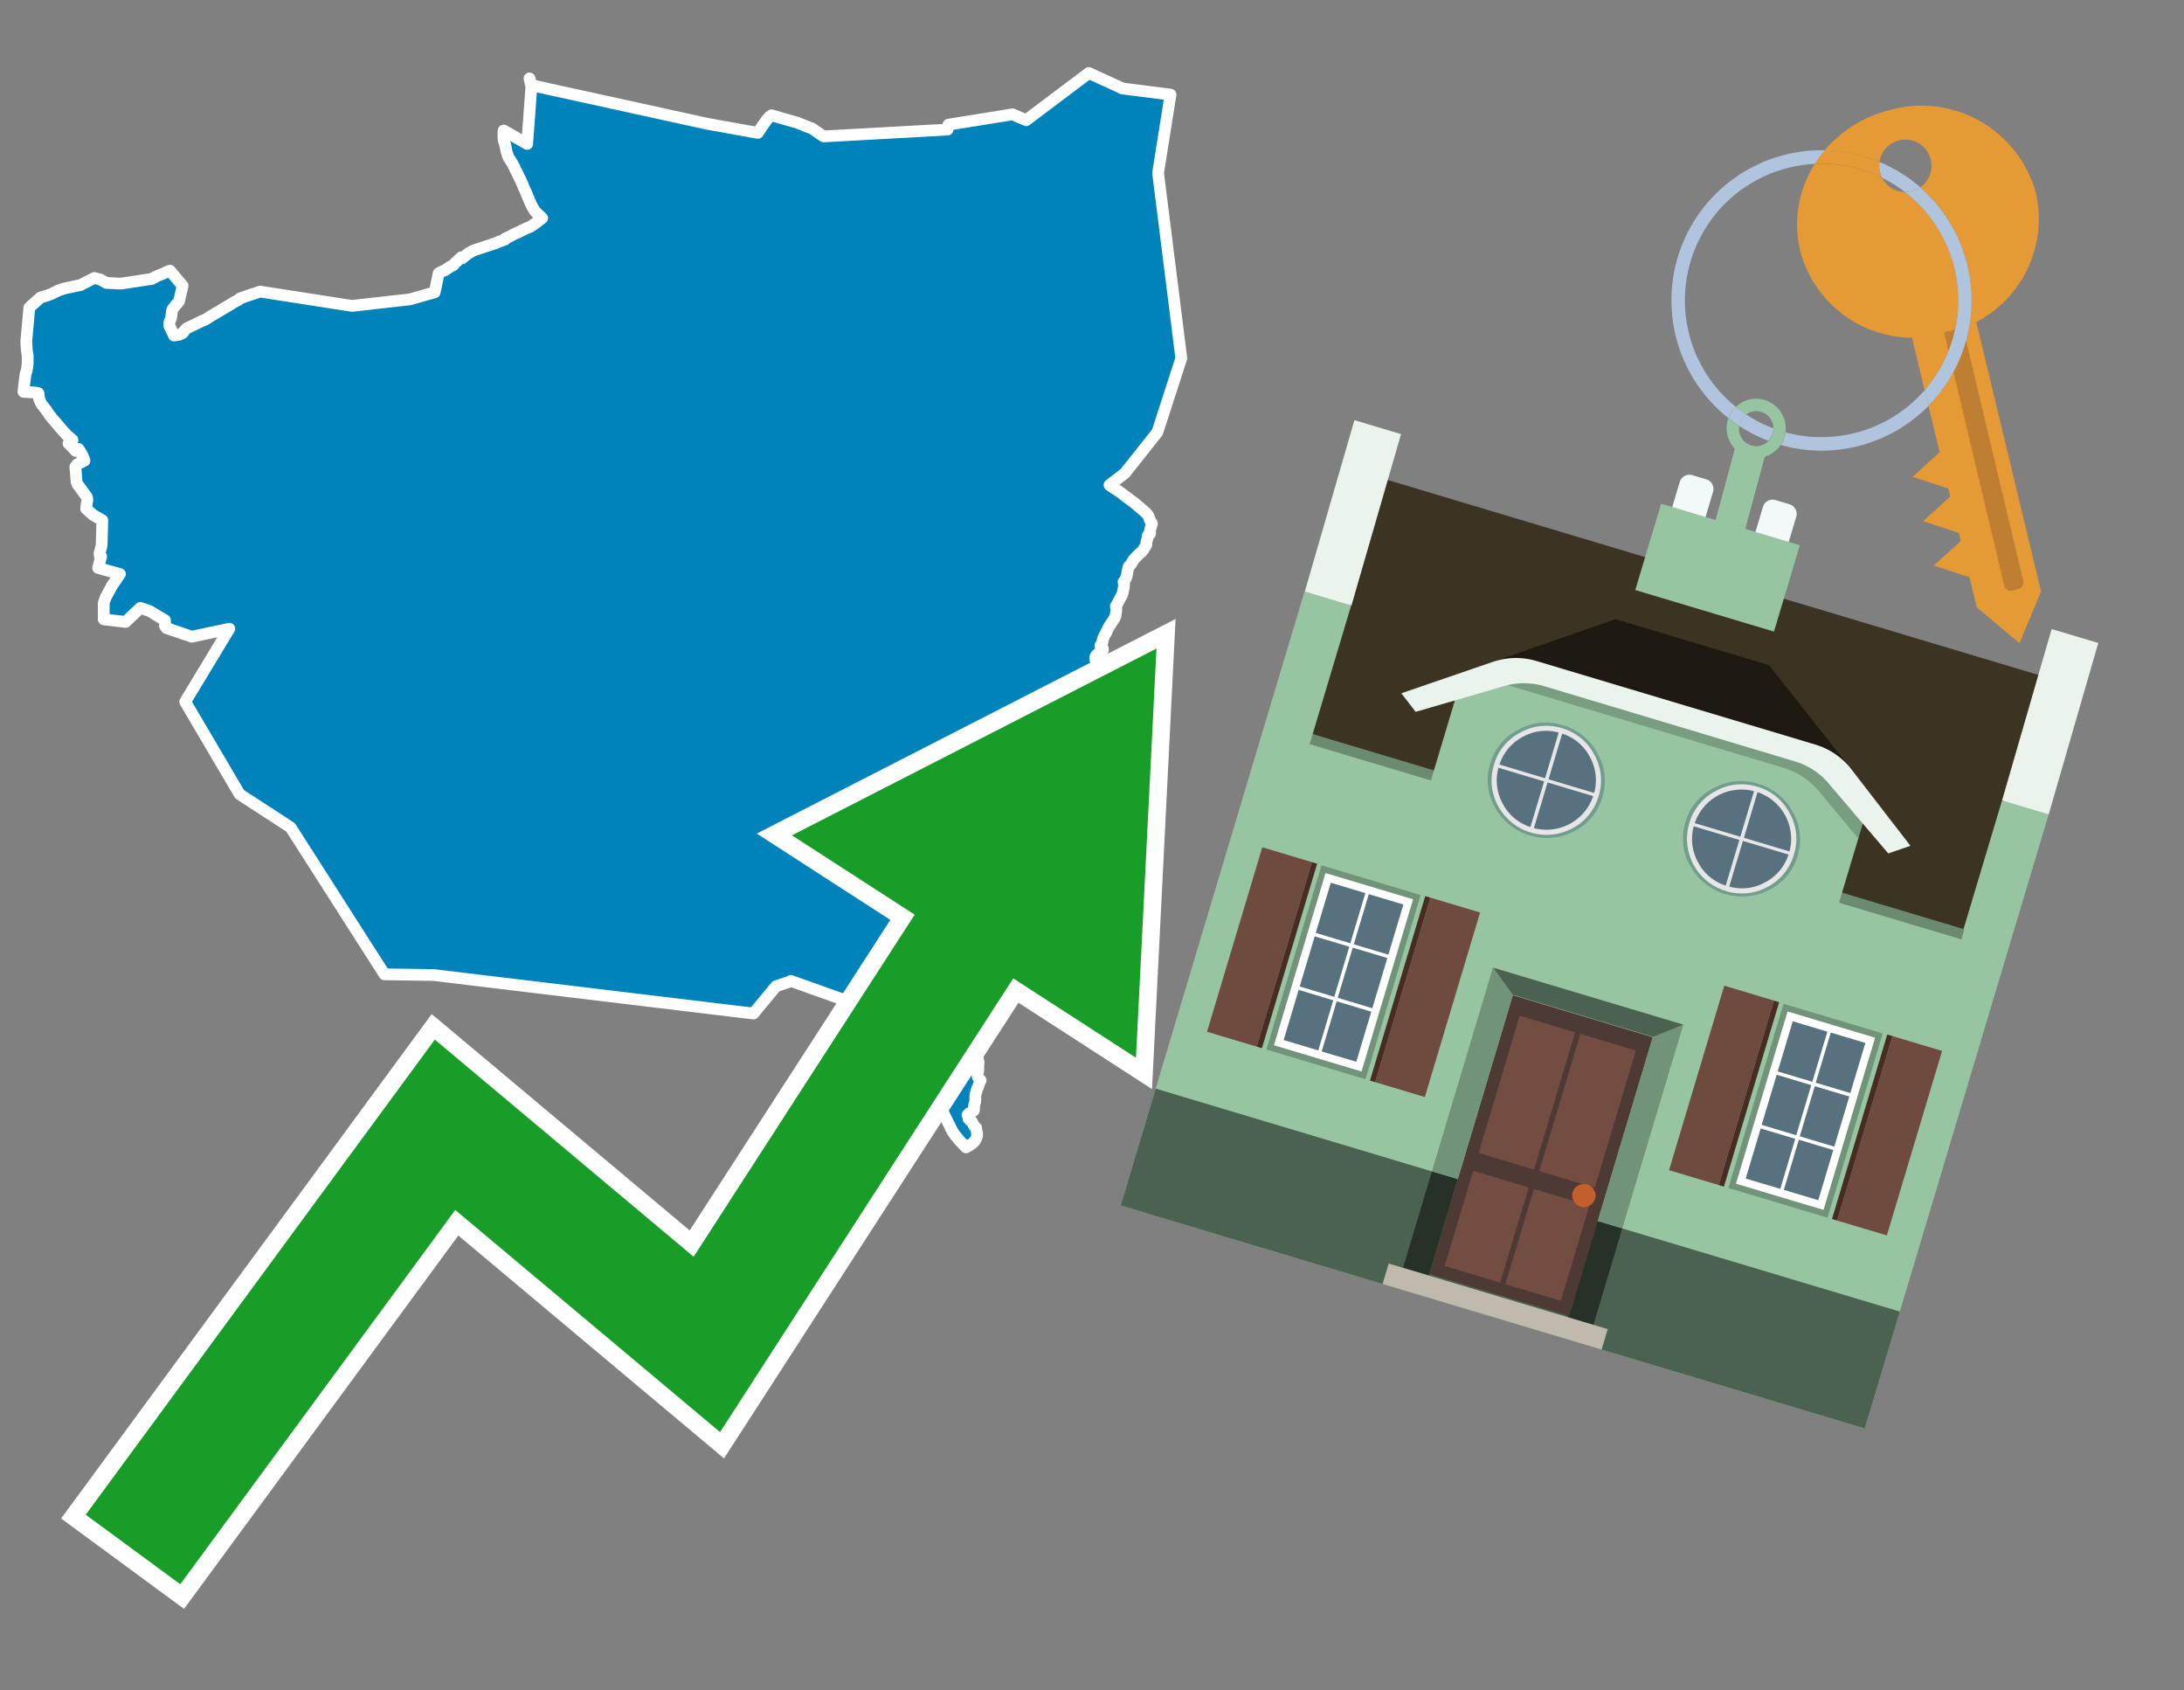 <svg id="Text" xmlns="http://www.w3.org/2000/svg" width="93.05" height="72" viewBox="0 0 93.05 72"><rect x="0" y="0" width="93.05" height="72" fill="#808080" stroke="none"/><polygon points="1.73,12.67 2,12.59 2.14,12.54 2.25,12.49 2.47,12.38 2.58,12.34 2.7,12.3 2.82,12.27 3.44,12.14 3.49,12.11 3.72,11.99 3.8,11.95 4.02,11.84 4.28,11.91 4.48,12.02 4.53,12.05 5.15,12.08 6.47,11.88 6.61,11.8 6.76,11.73 6.92,11.67 7.15,11.56 7.24,11.53 7.78,12.17 7.63,12.82 7.59,12.88 7.5,12.98 7.43,13.07 7.38,13.13 7.35,13.17 7.34,13.2 7.33,13.23 7.32,13.29 7.32,13.32 7.31,13.37 7.31,13.41 7.29,13.51 7.28,13.57 7.27,13.6 7.23,13.7 7.22,13.73 7.21,13.78 7.21,13.81 7.21,13.85 7.22,13.89 7.3,14.05 7.35,14.16 7.38,14.22 7.41,14.29 7.63,14.26 7.78,14.19 7.85,14.1 7.94,14 7.98,13.97 8.05,13.94 8.63,13.66 8.72,13.63 8.99,13.46 9.85,12.95 9.89,12.92 10.01,12.85 10.15,12.78 10.23,12.71 10.42,12.64 11.08,12.42 15,13.03 17.47,12.75 18.52,12.45 18.69,11.64 18.78,11.59 18.98,11.5 19.02,11.47 19.11,11.41 19.15,11.38 19.2,11.35 19.32,11.29 19.37,11.23 19.39,11.2 19.43,11.17 19.49,11.11 19.52,11.08 19.65,10.96 19.7,11 19.78,10.93 19.82,10.9 19.93,10.81 19.99,10.77 20.07,10.73 20.13,10.69 20.2,10.66 20.32,10.62 20.41,10.59 20.57,10.54 20.68,10.5 20.87,10.44 21.11,10.36 21.27,10.29 21.39,10.25 21.52,10.2 21.51,10.17 21.74,10.06 21.95,9.95 22.07,9.9 22.19,9.84 22.43,9.72 22.52,9.69 22.59,9.66 22.7,9.59 22.74,9.56 22.84,9.49 23.1,9.29 23.02,9.21 22.96,9.16 22.9,9.1 22.86,9.07 22.82,9.02 22.79,8.99 22.77,8.96 22.75,8.93 22.73,8.89 22.71,8.86 22.68,8.81 22.65,8.75 22.62,8.69 22.6,8.64 22.58,8.61 22.57,8.58 22.55,8.53 22.51,8.43 22.48,8.37 22.47,8.33 22.45,8.29 22.43,8.24 22.41,8.19 22.33,8.02 22.28,7.9 22.23,7.78 22.19,7.69 22.14,7.59 22.1,7.51 22.08,7.46 22.05,7.4 22,7.3 21.98,7.27 21.95,7.21 21.94,7.18 21.93,7.15 21.9,7.09 21.86,7.03 21.85,7 21.83,6.96 21.81,6.93 21.79,6.9 21.77,6.86 21.74,6.82 21.7,6.76 21.68,6.73 21.66,6.69 21.64,6.65 21.63,6.61 21.62,6.58 21.61,6.54 21.59,6.49 21.58,6.46 21.58,6.42 21.56,6.36 21.55,6.28 21.54,6.24 21.53,6.2 21.52,6.16 21.5,6.09 21.48,6.04 21.47,6.01 21.46,5.96 21.46,5.92 21.45,5.88 21.45,5.85 21.45,5.78 21.45,5.75 21.45,5.7 21.45,5.62 21.46,5.56 22.46,6.13 22.64,3.7 22.56,3.34 22.64,3.63 30.12,5.27 32.29,5.66 32.5,5.34 32.63,5.16 32.69,5.08 32.73,5.03 32.76,5 32.79,4.97 32.87,4.91 32.97,4.94 33.84,5.19 33.96,5.22 34.37,5.39 34.59,5.47 35.09,5.81 40.37,5.52 40.38,5.44 40.41,5.31 43.14,4.87 43.72,5.12 46.39,3.11 47.83,3.77 49.87,4.03 49.34,7.37 50.33,15.26 49.31,18.41 47.93,20.15 47.27,20.66 47.31,20.69 47.35,20.72 47.43,20.77 47.6,20.88 47.67,20.93 47.73,20.97 47.78,21.01 48.1,21.25 48.38,21.46 48.41,21.49 48.75,21.78 48.84,21.86 48.92,21.96 48.94,22.01 48.96,22.07 48.98,22.13 49.01,22.19 49.04,22.24 49.06,22.27 49.08,22.3 49.07,22.33 49.05,22.4 49.02,22.5 48.99,22.62 49,22.73 48.95,22.76 48.92,22.79 48.9,22.82 48.89,22.87 48.89,22.9 48.88,22.96 48.84,23.1 48.84,23.2 48.79,23.29 48.74,23.36 48.72,23.39 48.71,23.42 48.69,23.45 48.66,23.48 48.64,23.51 48.59,23.54 48.34,23.79 48.3,23.84 48.27,23.87 48.24,23.93 48.22,23.98 48.2,24.01 48.18,24.04 48.15,24.07 48.13,24.1 48.09,24.13 48.05,24.27 48.01,24.5 48,24.54 47.99,24.57 47.96,24.65 47.94,24.68 47.93,24.71 47.9,24.75 47.87,24.78 47.88,24.85 47.89,24.88 47.89,24.91 47.89,24.94 47.88,25.03 47.85,25.15 47.84,25.22 47.83,25.26 47.81,25.32 47.79,25.37 47.73,25.47 47.64,25.64 47.6,25.73 47.58,25.77 47.55,25.8 47.54,25.83 47.56,25.95 47.56,25.98 47.55,26.06 47.53,26.22 47.52,26.25 47.5,26.3 47.47,26.35 47.41,26.45 47.34,26.55 47.29,26.63 47.25,26.69 47.17,26.85 47.14,26.91 47.13,26.95 47.1,27 47.07,27.04 47.01,27.16 47,27.2 46.99,27.23 46.98,27.27 46.97,27.31 46.97,27.36 46.95,27.39 46.88,27.5 46.98,27.61 46.99,27.65 46.99,27.69 46.93,27.73 46.86,27.77 46.83,27.8 46.75,27.87 46.71,27.91 46.68,27.95 46.67,27.98 46.66,28.01 46.66,28.05 46.68,28.14 46.7,28.2 46.7,28.23 46.7,28.26 46.7,28.32 46.69,28.35 46.66,28.39 46.65,28.42 46.63,28.48 46.62,28.51 46.58,28.6 46.56,28.64 46.54,28.69 46.52,28.72 46.48,28.78 46.42,28.89 46.4,28.93 46.38,28.97 46.37,29.01 46.35,29.07 46.35,29.1 46.35,29.15 46.32,29.35 46.31,29.4 46.3,29.44 46.28,29.48 46.26,29.55 46.33,29.58 46.44,29.63 46.69,29.76 46.83,29.84 47.08,30 47.15,30.06 47.19,30.09 47.23,30.13 47.31,30.23 47.35,30.27 47.41,30.34 47.48,30.43 47.51,30.47 47.57,30.54 47.59,30.57 47.62,30.61 47.68,30.71 47.73,30.78 47.82,30.9 47.83,30.95 47.86,31.09 47.86,31.12 47.85,31.15 47.84,31.19 47.83,31.22 47.82,31.25 47.81,31.3 47.81,31.33 47.82,31.37 47.83,31.4 47.84,31.44 47.86,31.47 47.89,31.5 47.92,31.53 47.97,31.57 48.09,31.64 48.15,31.67 48.21,31.7 48.25,31.75 48.28,31.79 48.31,31.82 48.34,31.85 48.36,31.89 48.37,31.92 48.38,31.96 48.4,32.14 48.41,32.18 48.41,32.25 48.42,32.29 48.42,32.33 48.42,32.41 48.43,32.55 48.43,32.6 48.43,32.65 48.42,32.68 48.42,32.72 48.4,32.76 48.38,32.82 48.36,32.88 48.34,32.93 48.31,32.99 48.29,33.04 48.27,33.1 48.24,33.17 48.22,33.21 48.2,33.27 48.18,33.33 48.16,33.38 48.15,33.41 48.14,33.47 48.13,33.51 48.12,33.58 48.1,33.67 48.1,33.72 48.09,33.75 48.09,33.79 48.08,33.96 48.08,34.06 48.08,34.14 48.05,34.29 48.05,34.33 48.05,34.44 48.05,34.55 48.05,34.63 48.05,34.67 48.05,34.7 48.06,34.73 48.06,34.77 48.08,34.81 48.09,34.84 48.11,34.87 48.13,34.9 48.16,34.94 48.21,35 48.24,35.06 48.56,35.31 48.32,35.54 47.2,35.14 47.08,35.09 46.07,34.25 44.88,34.36 42.29,34.97 42.33,35.18 42.33,35.36 42.31,35.4 42.27,35.51 42.25,35.68 42.24,35.89 41.74,35.85 41.74,35.94 41.75,36.04 41.76,36.09 41.78,36.16 41.78,36.19 41.79,36.22 41.79,36.27 41.79,36.31 41.79,36.35 41.78,36.4 41.77,36.5 41.77,36.53 41.76,36.63 41.76,36.68 41.74,36.98 41.74,37.08 41.74,37.13 41.75,37.19 41.73,37.3 41.72,37.36 41.72,37.4 41.7,37.49 41.68,37.56 41.65,37.63 41.64,37.66 41.62,37.73 41.61,37.79 41.61,37.84 41.58,37.87 41.56,37.9 41.55,37.93 41.54,37.97 41.54,38.02 41.54,38.09 41.54,38.16 41.54,38.32 41.51,38.45 41.47,38.68 41.46,38.73 41.45,38.77 41.44,38.84 41.44,38.89 41.45,38.99 41.45,39.06 41.46,39.12 41.45,39.16 41.44,39.24 41.42,39.34 41.42,39.39 41.41,39.44 41.4,39.49 41.37,39.65 41.34,39.74 41.35,39.87 41.37,39.95 41.38,40 41.41,40.18 41.41,40.24 41.42,40.29 41.41,40.41 41.44,40.64 41.49,40.83 41.59,40.87 41.65,40.9 42.09,40.93 42.13,40.98 42.17,41.07 42.17,41.14 42.18,41.17 42.16,41.2 42.13,41.27 42.07,41.3 42.02,41.34 42.02,41.4 42.01,41.45 42.04,41.7 42.09,41.84 42.1,41.87 42.11,41.92 42.12,41.95 42.11,41.98 42.07,42.04 42.03,42.07 41.95,42.12 41.81,42.21 41.8,42.27 41.81,42.32 41.82,42.37 41.82,42.42 41.82,42.47 41.81,42.58 41.81,42.68 41.76,42.78 41.7,42.91 41.69,42.95 41.67,43 41.66,43.04 41.65,43.09 41.64,43.14 41.61,43.21 41.61,43.25 41.62,43.29 41.62,43.33 41.65,43.37 41.74,43.43 41.74,43.47 41.74,43.52 41.74,43.56 41.73,43.65 41.7,43.74 41.68,43.81 41.64,43.84 41.59,43.89 41.58,43.94 41.56,44.01 41.55,44.13 41.55,44.17 41.55,44.21 41.56,44.26 41.58,44.32 41.58,44.42 41.58,44.47 41.57,44.52 41.57,44.57 41.57,44.66 41.57,44.69 41.57,44.75 41.59,44.79 41.6,44.83 41.61,44.87 41.62,44.93 41.63,44.96 41.64,44.99 41.64,45.04 41.65,45.07 41.67,45.14 41.69,45.22 41.69,45.26 41.69,45.3 41.68,45.38 41.68,45.42 41.68,45.53 41.68,45.58 41.68,45.61 41.66,45.69 41.66,45.72 41.65,45.76 41.65,45.83 41.66,45.87 41.69,45.91 41.72,45.95 41.78,46.02 41.75,46.07 41.73,46.12 41.7,46.21 41.67,46.3 41.65,46.34 41.63,46.37 41.61,46.44 41.61,46.47 41.6,46.5 41.57,46.58 41.56,46.63 41.55,46.7 41.55,46.74 41.56,46.82 41.55,46.86 41.55,46.9 41.54,46.96 41.51,47.03 41.5,47.09 41.5,47.16 41.5,47.23 41.49,47.3 41.43,47.35 41.36,47.39 41.29,47.42 41.25,47.46 41.22,47.49 41.26,47.53 41.28,47.57 41.26,47.61 41.26,47.65 41.3,47.69 41.34,47.73 41.41,47.78 41.43,47.82 41.46,47.88 41.5,47.95 41.54,48 41.59,48.04 41.6,48.14 41.62,48.23 41.63,48.29 41.63,48.32 41.63,48.38 41.61,48.45 41.57,48.53 41.54,48.59 41.44,48.69 41.39,48.73 41.33,48.77 41.26,48.81 41.16,48.87 40.86,48.56 40.8,48.48 40.69,48.35 40.58,48.19 39.62,46.25 39.51,45.98 38.18,44.09 38.14,44.05 38.06,43.98 37.7,43.68 36.21,42.73 36.01,42.63 35.8,42.53 33.69,41.78 33.65,41.81 33.06,42.01 32.1,43.17 18.48,41.53 16.38,41.5 12.38,35.24 10.21,33.83 7.89,29.89 9.77,26.78 8.31,27.09 8.17,27.12 7.09,26.75 7.07,26.72 7.03,26.66 7.03,26.58 7.03,26.52 7.03,26.42 6.61,26.17 6.38,26.03 5.98,25.89 5.35,26.49 4.42,26.38 4.42,25.68 4.45,25.59 4.48,25.52 4.51,25.43 4.7,25.08 4.75,24.98 5.11,24.45 4.18,24.19 4.31,23.7 4.25,23.67 4.24,23.57 4.33,23.24 4.36,22.16 3.96,21.93 3.67,21.67 3.68,21.58 3.72,21.31 3.71,21.19 3.68,21.14 3.29,20.61 3.27,20.55 3.26,20.49 3.22,19.98 3.21,19.91 3.21,19.88 3.27,19.81 3.29,19.78 3.36,19.74 3.6,19.62 3.56,19.51 3.53,19.44 3.52,19.41 3.5,19.38 3.45,19.28 3.43,19.25 3.34,19.12 3.23,19.21 3.09,19.06 2.92,18.89 2.99,18.8 3.09,18.74 2.83,18.52 2.81,18.49 2.66,18.33 2.43,18.06 2.4,18.02 2.23,17.83 2.14,17.71 2.1,17.66 1.98,17.48 1.8,17.25 1.76,17.2 1.67,17 1.66,16.93 1.65,16.85 1.64,16.75 1.53,16.72 1,16.69 1.02,16.49 1.04,16.31 1.06,16.16 1.07,16.08 1.09,15.92 1.12,15.85 1.14,15.77 1.17,15.58 1.17,15.53 1.18,15.49 1.18,15.45 1.18,15.4 1.18,15.31 1.18,15.14 1.17,15.1 1.16,15.03 1.14,14.9 1.12,14.54 1.25,13.1 " fill="#0083ba" stroke="#fff" stroke-linejoin="round" stroke-width="0.5"/><polygon points="49.272 27.624 33.741 35.58 38.97 38.959 29.553 53.529 18.525 44.281 3.652 64.518 7.681 67.479 19.396 51.538 30.678 60.999 43.169 41.673 48.398 45.053 49.272 27.624" fill="none" stroke="#fff" stroke-miterlimit="10" stroke-width="1.5"/><polygon points="49.272 27.624 33.741 35.58 38.97 38.959 29.553 53.529 18.525 44.281 3.652 64.518 7.681 67.479 19.396 51.538 30.678 60.999 43.169 41.673 48.398 45.053 49.272 27.624" fill="#179d28"/><path d="M80.19,7.577a1.16,1.16,0,0,1-.094-.251,1.114,1.114,0,0,1-.018-.429A6.367,6.367,0,0,0,77.743,6.4a5.269,5.269,0,0,0-.423.577c.1,0,.192-.007.288-.007A5.794,5.794,0,0,1,80.19,7.577Z" fill="#e69a35"/><path d="M77.608,6.4A6.394,6.394,0,0,0,73.64,17.81a1.26,1.26,0,0,1,.317-.48A5.821,5.821,0,0,1,77.32,6.981a5.269,5.269,0,0,1,.423-.577Z" fill="#b0c4de"/><path d="M84.2,13.72a4.962,4.962,0,0,0,2.545-5.48,5.047,5.047,0,0,0-6.179-3.566A5.322,5.322,0,0,0,77.743,6.4a6.367,6.367,0,0,1,2.335.493,1.114,1.114,0,1,1,1.736,1.084,6.392,6.392,0,0,1,.347,9.3l.479,1.985-.438.4-.716.648.92.3.6.2.082.341-.438.4-.716.648.92.3.605.2.082.341-.438.4-.716.649.92.3.605.2.307,1.274,1.821,1.534.921-2.2Z" fill="#e69a35"/><path d="M81.154,8.179a1.115,1.115,0,0,1-.964-.6,5.794,5.794,0,0,0-2.582-.6c-.1,0-.192,0-.288.007a4.783,4.783,0,0,0-.625,3.685,4.962,4.962,0,0,0,4.765,3.715L82,16.617a5.82,5.82,0,0,0-.846-8.438Z" fill="#e69a35"/><path d="M74.1,18.142a6.386,6.386,0,0,0,1.232.63.73.73,0,0,0,.224-.527h0a5.783,5.783,0,0,1-1.159-.593A.733.733,0,0,0,74.1,18.142Z" fill="#b0c4de"/><path d="M74.4,17.652q-.228-.152-.44-.322a1.26,1.26,0,0,0-.317.48c.148.117.3.228.46.332A.733.733,0,0,1,74.4,17.652Z" fill="#b0c4de"/><path d="M74.824,16.984a1.257,1.257,0,0,0-.867.346c.141.114.288.222.44.322a.731.731,0,0,1,1.159.593h0a.732.732,0,1,1-1.463,0,.7.7,0,0,1,.007-.1c-.158-.1-.312-.215-.46-.332a1.258,1.258,0,0,0,.273,1.3l-.979,3.635,1.275.341.98-3.639a1.266,1.266,0,0,0,.681-.5,1.249,1.249,0,0,0,.2-.538,1.328,1.328,0,0,0,.012-.168A1.262,1.262,0,0,0,74.824,16.984Z" fill="#97c4a1"/><path d="M85.974,25.1l-.226.053a.3.3,0,0,1-.362-.223l-2.56-10.777.81-.193L86.2,24.736A.3.3,0,0,1,85.974,25.1Z" fill="#bf7f32"/><path d="M80.1,7.326a1.16,1.16,0,0,0,.094.251,5.833,5.833,0,0,1,.964.6,1.137,1.137,0,0,0,.287-.031,1.108,1.108,0,0,0,.373-.167A6.371,6.371,0,0,0,80.078,6.9,1.114,1.114,0,0,0,80.1,7.326Z" fill="#b0c4de"/><path d="M77.608,18.618a5.836,5.836,0,0,1-1.534-.2,1.24,1.24,0,0,1-.2.537,6.4,6.4,0,0,0,6.291-1.666L82,16.617A5.807,5.807,0,0,1,77.608,18.618Z" fill="#b0c4de"/><path d="M81.814,7.981a1.108,1.108,0,0,1-.373.167,1.137,1.137,0,0,1-.287.031A5.82,5.82,0,0,1,82,16.617l.161.667a6.392,6.392,0,0,0-.347-9.3Z" fill="#b0c4de"/><polygon points="83.79 39.753 55.78 31.364 58.988 20.404 86.964 28.783 83.79 39.753 83.79 39.753" fill="#3c3422" fill-rule="evenodd"/><polygon points="81.705 53.32 87.284 34.692 85.297 34.097 83.656 39.575 55.926 31.269 57.567 25.791 55.579 25.196 47.746 51.348 79.451 60.844 81.705 53.32" fill="#97c4a1" fill-rule="evenodd"/><rect x="69.522" y="21.148" width="0.444" height="28.983" transform="translate(15.592 92.226) rotate(-73.326)" opacity="0.3"/><polygon points="87.284 34.692 85.297 34.097 87.411 26.793 89.398 27.388 87.284 34.692 87.284 34.692" fill="#eaf3ec" fill-rule="evenodd"/><polygon points="57.578 25.794 55.591 25.199 57.705 17.896 59.692 18.491 57.578 25.794 57.578 25.794" fill="#eaf3ec" fill-rule="evenodd"/><polygon points="79.451 60.844 80.943 55.865 49.238 46.369 47.747 51.348 79.451 60.844 79.451 60.844" fill="#4c6251" fill-rule="evenodd"/><path d="M71.566,20.528l-.522,1.743,1.418.425.523-1.744a.432.432,0,0,0-.289-.536l-.593-.177A.431.431,0,0,0,71.566,20.528Z" fill="#f3f9f8" fill-rule="evenodd"/><path d="M75.111,21.589l-.522,1.743,1.418.425.522-1.743a.43.43,0,0,0-.289-.536l-.593-.178A.43.43,0,0,0,75.111,21.589Z" fill="#f3f9f8" fill-rule="evenodd"/><polygon points="75.368 28.329 68.829 26.37 63.807 28.121 78.733 32.591 75.368 28.329" fill="#1e1a11"/><polygon points="78.248 32.422 64.442 28.287 62.236 28.998 60.064 36.247 77.453 41.455 79.651 34.116 78.248 32.422" fill="#97c4a1"/><path d="M77.74,32.516S65.088,28.725,65,28.7l-.938.43,11.892,3.562a3.175,3.175,0,0,1,1.532,1l1.685,2.02.327-1.09Z" fill-rule="evenodd" opacity="0.2"/><path d="M77.35,31.716,65.458,28.154a3.041,3.041,0,0,0-1.854.037l-3.9,1.339.611.79,3.626-1.054a3.045,3.045,0,0,1,1.855-.037l10.673,3.2A3.028,3.028,0,0,1,78,33.477l2.45,2.874.945-.325-2.518-3.26A3.036,3.036,0,0,0,77.35,31.716Z" fill="#eaf3ec"/><polygon points="76.683 23.223 70.773 21.453 69.671 25.132 75.581 26.902 76.683 23.223 76.683 23.223" fill="#97c4a1" fill-rule="evenodd"/><g id="Symbol_9_0_Layer2_0_MEMBER_8_MEMBER_21_MEMBER_0_FILL" data-name="Symbol 9 0 Layer2 0 MEMBER 8 MEMBER 21 MEMBER 0 FILL"><path d="M66.584,30.892a2.39,2.39,0,0,0-1.891.189,2.317,2.317,0,0,0-1.2,1.448A2.345,2.345,0,0,0,63.7,34.4a2.528,2.528,0,0,0,3.367,1.008,2.339,2.339,0,0,0,1.2-1.447,2.313,2.313,0,0,0-.208-1.87A2.394,2.394,0,0,0,66.584,30.892Z" fill="#729d8c"/></g><g id="Symbol_9_0_Layer2_0_MEMBER_8_MEMBER_21_MEMBER_1_FILL" data-name="Symbol 9 0 Layer2 0 MEMBER 8 MEMBER 21 MEMBER 1 FILL"><path d="M66.547,31.016a2.241,2.241,0,0,0-1.769.185,2.213,2.213,0,0,0-1.127,1.376,2.239,2.239,0,0,0,.185,1.768,2.341,2.341,0,0,0,3.145.942,2.234,2.234,0,0,0,1.126-1.376,2.207,2.207,0,0,0-.185-1.768A2.237,2.237,0,0,0,66.547,31.016Z" fill="#e6e6e6"/></g><g id="Symbol_9_0_Layer2_0_MEMBER_8_MEMBER_21_MEMBER_2_MEMBER_0_FILL" data-name="Symbol 9 0 Layer2 0 MEMBER 8 MEMBER 21 MEMBER 2 MEMBER 0 FILL"><path d="M65.787,33.284,63.843,32.7a2.036,2.036,0,0,0,.186,1.539,2.015,2.015,0,0,0,1.175.986Z" fill="#58717f"/></g><g id="Symbol_9_0_Layer2_0_MEMBER_8_MEMBER_21_MEMBER_2_MEMBER_1_FILL" data-name="Symbol 9 0 Layer2 0 MEMBER 8 MEMBER 21 MEMBER 2 MEMBER 1 FILL"><path d="M65.827,33.148l.582-1.944a2.01,2.01,0,0,0-1.523.178,2.037,2.037,0,0,0-1,1.183Z" fill="#58717f"/></g><g id="Symbol_9_0_Layer2_0_MEMBER_8_MEMBER_21_MEMBER_2_MEMBER_2_FILL" data-name="Symbol 9 0 Layer2 0 MEMBER 8 MEMBER 21 MEMBER 2 MEMBER 2 FILL"><path d="M67.878,33.91l-1.943-.582-.582,1.944a2.1,2.1,0,0,0,2.525-1.362Z" fill="#58717f"/></g><g id="Symbol_9_0_Layer2_0_MEMBER_8_MEMBER_21_MEMBER_2_MEMBER_3_FILL" data-name="Symbol 9 0 Layer2 0 MEMBER 8 MEMBER 21 MEMBER 2 MEMBER 3 FILL"><path d="M66.558,31.249l-.582,1.943,1.943.582a2.031,2.031,0,0,0-.186-1.539A2.009,2.009,0,0,0,66.558,31.249Z" fill="#58717f"/></g><g id="Symbol_9_0_Layer2_0_MEMBER_8_MEMBER_21_MEMBER_0_FILL-2" data-name="Symbol 9 0 Layer2 0 MEMBER 8 MEMBER 21 MEMBER 0 FILL"><path d="M74.9,33.384a2.4,2.4,0,0,0-1.891.189,2.316,2.316,0,0,0-1.2,1.448,2.341,2.341,0,0,0,.209,1.87A2.527,2.527,0,0,0,75.387,37.9a2.345,2.345,0,0,0,1.2-1.447,2.314,2.314,0,0,0-.209-1.87A2.389,2.389,0,0,0,74.9,33.384Z" fill="#729d8c"/></g><g id="Symbol_9_0_Layer2_0_MEMBER_8_MEMBER_21_MEMBER_1_FILL-2" data-name="Symbol 9 0 Layer2 0 MEMBER 8 MEMBER 21 MEMBER 1 FILL"><path d="M74.867,33.508a2.239,2.239,0,0,0-1.768.185,2.21,2.21,0,0,0-1.127,1.376,2.316,2.316,0,0,0,1.564,2.883,2.261,2.261,0,0,0,1.765-.173A2.237,2.237,0,0,0,76.428,36.4a2.209,2.209,0,0,0-.185-1.769A2.239,2.239,0,0,0,74.867,33.508Z" fill="#e6e6e6"/></g><g id="Symbol_9_0_Layer2_0_MEMBER_8_MEMBER_21_MEMBER_2_MEMBER_0_FILL-2" data-name="Symbol 9 0 Layer2 0 MEMBER 8 MEMBER 21 MEMBER 2 MEMBER 0 FILL"><path d="M74.107,35.776l-1.943-.582a2.031,2.031,0,0,0,.186,1.539,2.009,2.009,0,0,0,1.175.986Z" fill="#58717f"/></g><g id="Symbol_9_0_Layer2_0_MEMBER_8_MEMBER_21_MEMBER_2_MEMBER_1_FILL-2" data-name="Symbol 9 0 Layer2 0 MEMBER 8 MEMBER 21 MEMBER 2 MEMBER 1 FILL"><path d="M74.148,35.64,74.73,33.7a2.1,2.1,0,0,0-2.525,1.362Z" fill="#58717f"/></g><g id="Symbol_9_0_Layer2_0_MEMBER_8_MEMBER_21_MEMBER_2_MEMBER_2_FILL-2" data-name="Symbol 9 0 Layer2 0 MEMBER 8 MEMBER 21 MEMBER 2 MEMBER 2 FILL"><path d="M76.2,36.4l-1.943-.582-.582,1.944a2.015,2.015,0,0,0,1.523-.178A2.036,2.036,0,0,0,76.2,36.4Z" fill="#58717f"/></g><g id="Symbol_9_0_Layer2_0_MEMBER_8_MEMBER_21_MEMBER_2_MEMBER_3_FILL-2" data-name="Symbol 9 0 Layer2 0 MEMBER 8 MEMBER 21 MEMBER 2 MEMBER 3 FILL"><path d="M74.879,33.741,74.3,35.684l1.943.582a2.1,2.1,0,0,0-1.361-2.525Z" fill="#58717f"/></g><polygon points="51.426 43.946 53.542 44.58 55.896 36.723 53.78 36.089 51.426 43.946 51.426 43.946" fill="#6e4a3f" fill-rule="evenodd"/><polygon points="53.542 44.58 53.764 44.647 56.117 36.789 55.896 36.723 53.542 44.58 53.542 44.58" fill="#482b22" fill-rule="evenodd"/><polygon points="60.706 46.726 58.59 46.092 60.943 38.235 63.059 38.868 60.706 46.726 60.706 46.726" fill="#6e4a3f" fill-rule="evenodd"/><polygon points="58.59 46.092 58.368 46.026 60.722 38.168 60.943 38.235 58.59 46.092 58.59 46.092" fill="#482b22" fill-rule="evenodd"/><rect x="53.146" y="39.209" width="8.19" height="4.408" transform="translate(1.145 84.365) rotate(-73.326)" fill="#719379"/><polygon points="60.205 38.304 56.474 37.187 54.277 44.522 58.008 45.639 60.205 38.304 60.205 38.304" fill="#fff" fill-rule="evenodd"/><path d="M59.792,38.527l-.64,2.136-1.474-.442.639-2.135,1.475.441Zm-1.621-.485-.64,2.136-1.474-.442L56.7,37.6l1.474.442Zm-2.158,1.84,1.475.441-.64,2.136-1.474-.441.639-2.136Zm-.683,2.282,1.474.441-.639,2.136L54.69,44.3l.64-2.135Zm.981,2.621.639-2.136,1.475.442-.64,2.135-1.474-.441Zm2.158-1.84L56.994,42.5l.64-2.136,1.474.442-.639,2.136Z" fill="#58717f" fill-rule="evenodd"/><polygon points="80.39 52.621 78.274 51.988 80.628 44.13 82.743 44.764 80.39 52.621 80.39 52.621" fill="#6e4a3f" fill-rule="evenodd"/><polygon points="78.274 51.988 78.053 51.921 80.406 44.064 80.628 44.13 78.274 51.988 78.274 51.988" fill="#482b22" fill-rule="evenodd"/><polygon points="71.111 49.842 73.227 50.476 75.58 42.619 73.464 41.985 71.111 49.842 71.111 49.842" fill="#6e4a3f" fill-rule="evenodd"/><polygon points="73.227 50.476 73.448 50.542 75.802 42.685 75.58 42.619 73.227 50.476 73.227 50.476" fill="#482b22" fill-rule="evenodd"/><rect x="72.83" y="45.105" width="8.19" height="4.408" transform="translate(9.534 107.426) rotate(-73.326)" fill="#719379"/><polygon points="76.159 43.083 79.889 44.2 77.692 51.535 73.962 50.418 76.159 43.083 76.159 43.083" fill="#fff" fill-rule="evenodd"/><path d="M76.381,43.5l1.475.442-.64,2.135-1.475-.441.64-2.136ZM78,43.981l1.474.442-.64,2.136-1.474-.442L78,43.981Zm.791,2.724-.64,2.135L76.679,48.4l.64-2.136,1.474.442Zm-.684,2.282-.639,2.135L76,50.68l.64-2.135,1.474.442Zm-2.26,1.65L74.375,50.2l.639-2.135,1.475.441-.64,2.136Zm-.791-2.724.64-2.135,1.474.441-.639,2.136-1.475-.442Z" fill="#58717f" fill-rule="evenodd"/><polygon points="67.888 56.431 69.118 52.323 68.019 51.994 66.789 56.102 67.888 56.431 67.888 56.431" fill="#263128" fill-rule="evenodd"/><polygon points="60.877 54.331 62.108 50.223 61.007 49.894 59.776 54.002 60.877 54.331 60.877 54.331" fill="#263128" fill-rule="evenodd"/><g id="Symbol_9_0_Layer2_0_MEMBER_8_MEMBER_12_MEMBER_0_FILL" data-name="Symbol 9 0 Layer2 0 MEMBER 8 MEMBER 12 MEMBER 0 FILL"><path d="M70.418,44.178l-5.965-1.786L60.9,54.27l5.964,1.786Z" fill="#4e3a34"/></g><g id="Symbol_9_0_Layer2_0_MEMBER_8_MEMBER_12_MEMBER_1_MEMBER_0_FILL" data-name="Symbol 9 0 Layer2 0 MEMBER 8 MEMBER 12 MEMBER 1 MEMBER 0 FILL"><path d="M65.358,49.815l1.75-5.843-2.363-.708L63,49.107Z" fill="#744d42"/></g><g id="Symbol_9_0_Layer2_0_MEMBER_8_MEMBER_12_MEMBER_1_MEMBER_1_FILL" data-name="Symbol 9 0 Layer2 0 MEMBER 8 MEMBER 12 MEMBER 1 MEMBER 1 FILL"><path d="M67.331,44.039l-1.75,5.842,2.364.708,1.75-5.842Z" fill="#744d42"/></g><g id="Symbol_9_0_Layer2_0_MEMBER_8_MEMBER_12_MEMBER_2_MEMBER_0_FILL" data-name="Symbol 9 0 Layer2 0 MEMBER 8 MEMBER 12 MEMBER 2 MEMBER 0 FILL"><path d="M63.915,54.633l1.215-4.058-2.363-.707-1.215,4.057Z" fill="#744d42"/></g><g id="Symbol_9_0_Layer2_0_MEMBER_8_MEMBER_12_MEMBER_2_MEMBER_1_FILL" data-name="Symbol 9 0 Layer2 0 MEMBER 8 MEMBER 12 MEMBER 2 MEMBER 1 FILL"><path d="M66.5,55.407l1.215-4.057-2.363-.708L64.138,54.7Z" fill="#744d42"/></g><g id="Symbol_9_0_Layer2_0_MEMBER_8_MEMBER_13_FILL" data-name="Symbol 9 0 Layer2 0 MEMBER 8 MEMBER 13 FILL"><path d="M67.959,51.058a.439.439,0,0,0-.045-.367.487.487,0,0,0-.669-.2.445.445,0,0,0-.239.282.457.457,0,0,0,.041.378.481.481,0,0,0,.293.242.459.459,0,0,0,.377-.042A.453.453,0,0,0,67.959,51.058Z" fill="#c35e2d"/></g><g id="Symbol_9_0_Layer2_0_MEMBER_8_MEMBER_14_FILL" data-name="Symbol 9 0 Layer2 0 MEMBER 8 MEMBER 14 FILL"><path d="M64.557,42.047l-.951-.833-2.6,8.68,1.1.329Z" fill="#719379"/></g><g id="Symbol_9_0_Layer2_0_MEMBER_8_MEMBER_15_FILL" data-name="Symbol 9 0 Layer2 0 MEMBER 8 MEMBER 15 FILL"><path d="M71.718,43.643l-1.2.19L68.072,52.01l1.046.313Z" fill="#719379"/></g><g id="Symbol_9_0_Layer2_0_MEMBER_8_MEMBER_16_FILL" data-name="Symbol 9 0 Layer2 0 MEMBER 8 MEMBER 16 FILL"><path d="M63.627,41.22l.836,1.156,5.961,1.786,1.294-.519Z" fill="#4c6251"/></g><polygon points="58.905 54.69 59.166 53.819 68.498 56.614 68.237 57.485 58.905 54.69 58.905 54.69" fill="#c0b9ad" fill-rule="evenodd"/></svg>